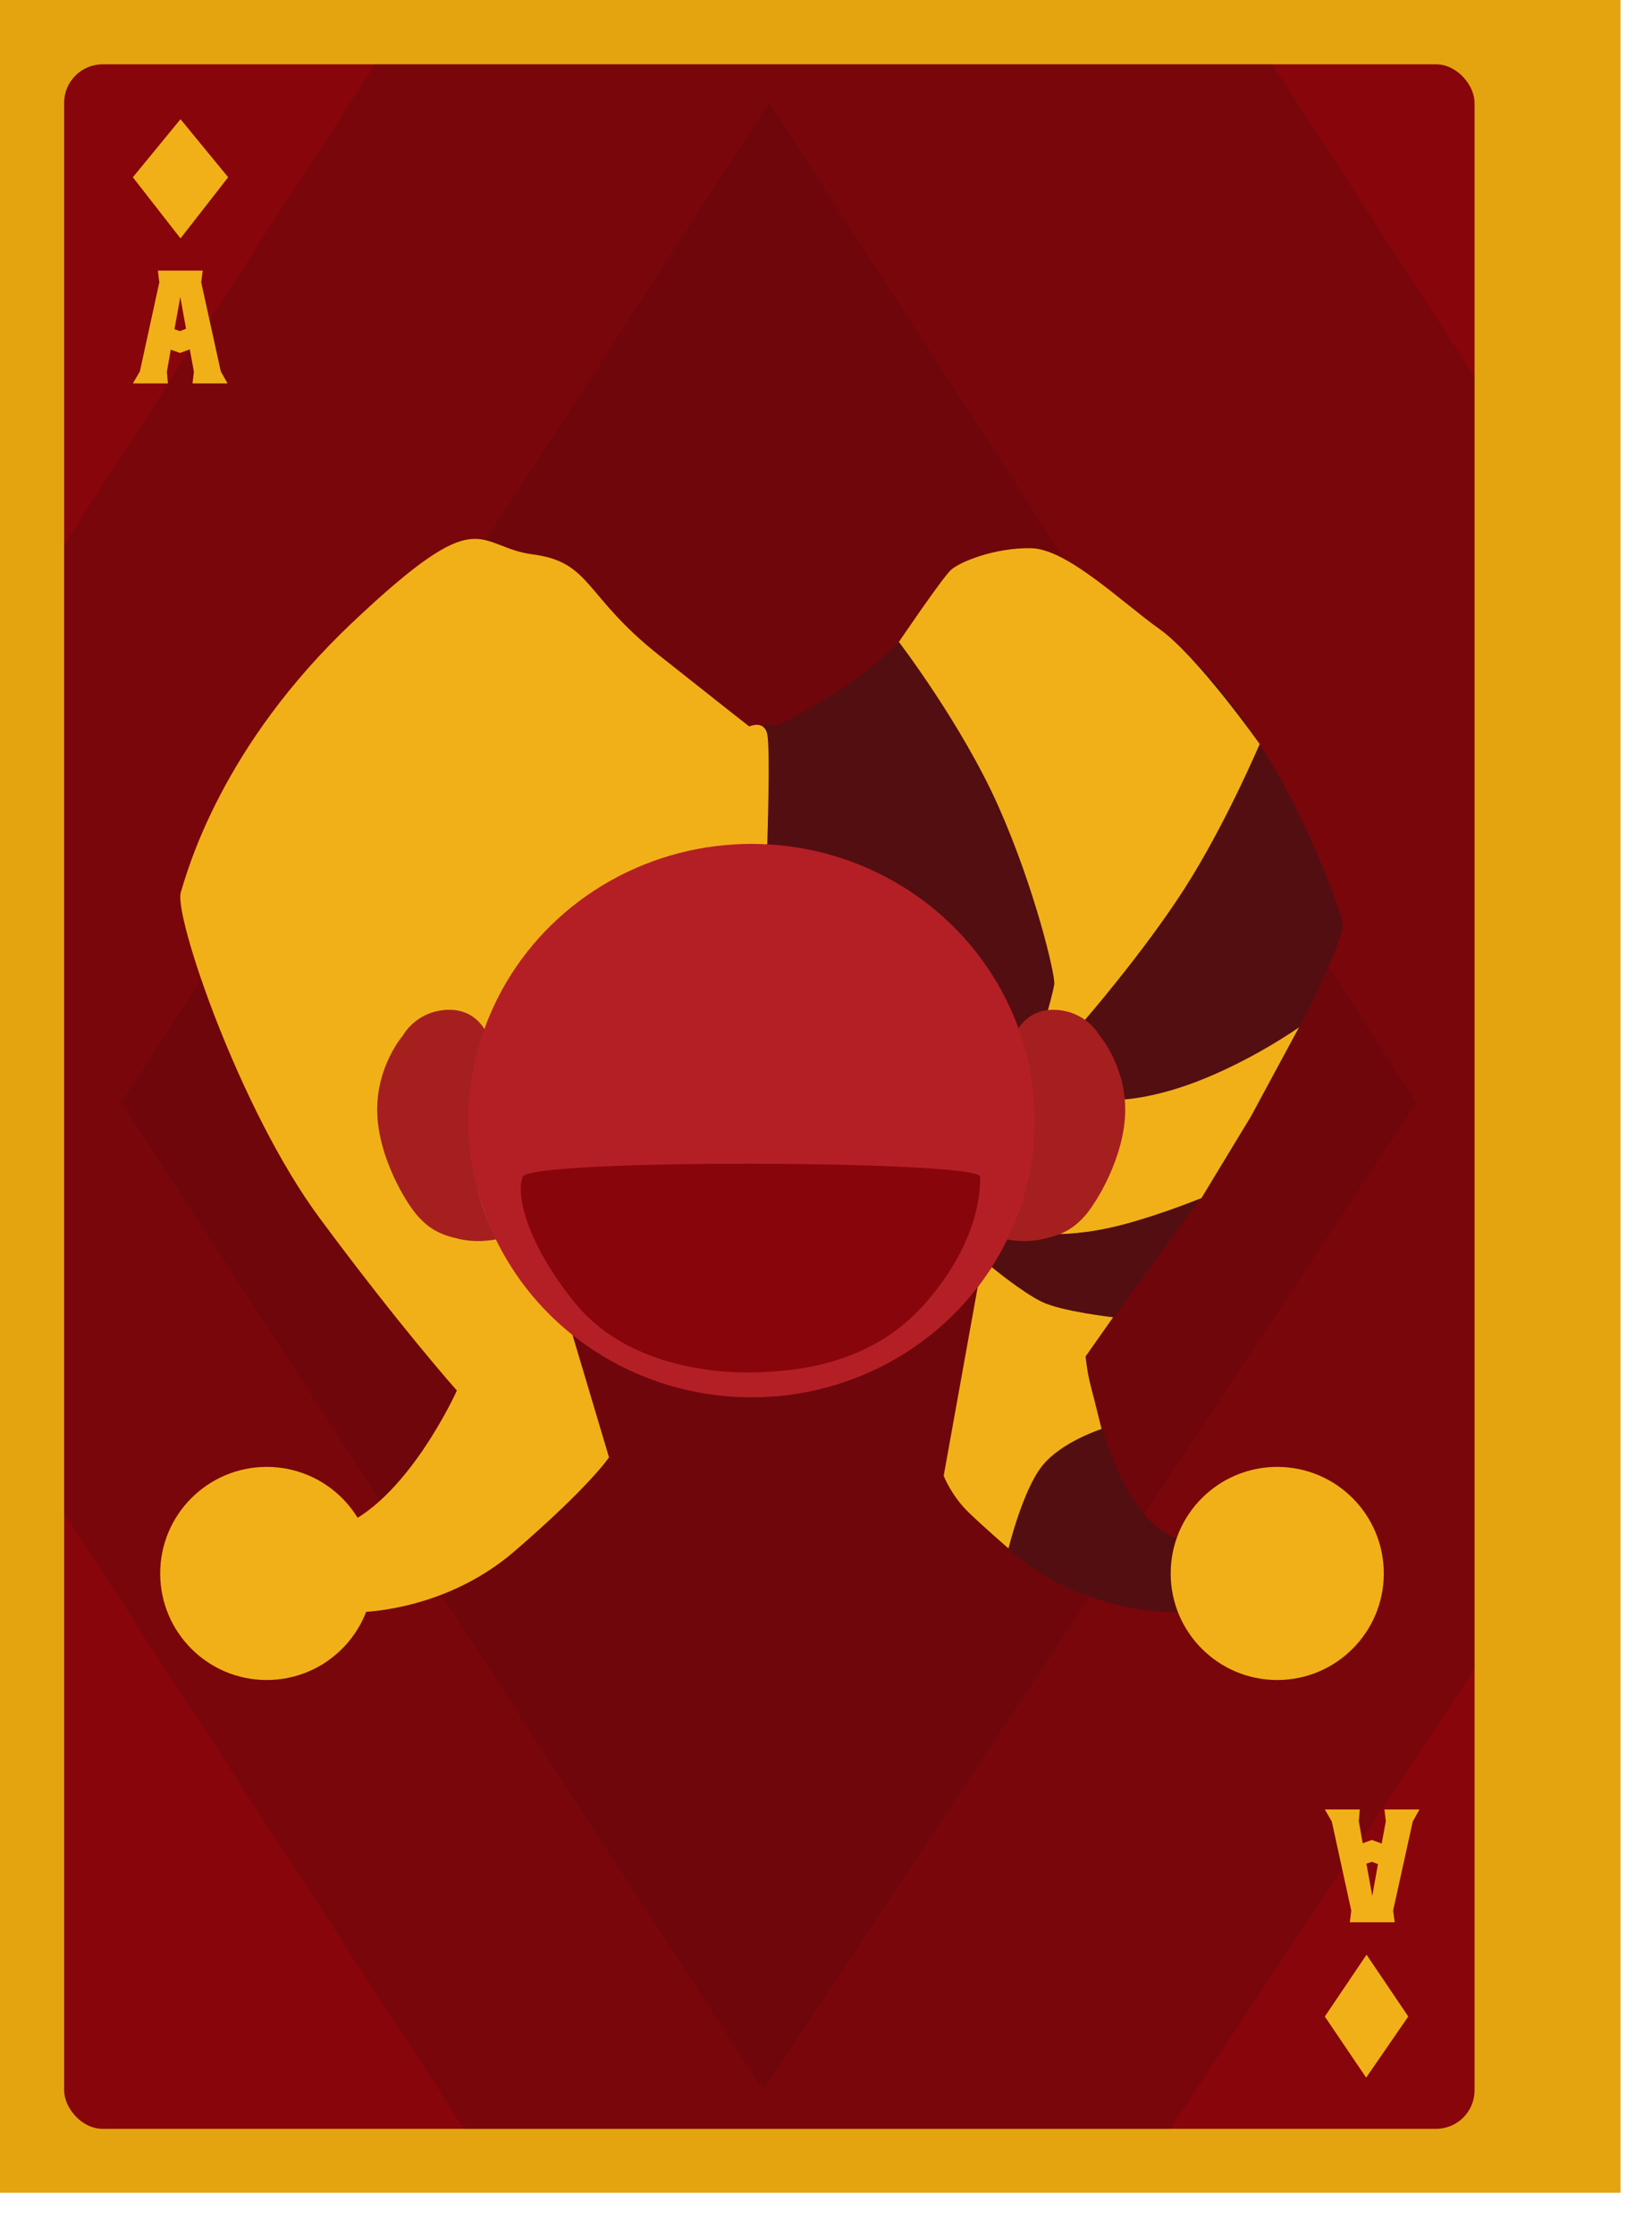 <svg width="34" height="46" viewBox="0 0 34 46" fill="none" xmlns="http://www.w3.org/2000/svg">
<rect width="33.353" height="45.125" fill="#E3A410"/>
<g clip-path="url(#clip0_33_11592)">
<rect x="1.32" y="1.324" width="29.028" height="42.486" rx="0.792" fill="#88050B"/>
<path d="M2.5 22.691L15.826 2.113L29.153 22.691L15.705 43.016L2.5 22.691Z" fill="#7B060B"/>
<path d="M2.734 3.648L3.715 2.453L4.696 3.648L3.715 4.906L2.734 3.648Z" fill="#F1B018"/>
<path d="M27.266 41.499L28.125 40.227L28.984 41.499L28.117 42.757L27.266 41.499Z" fill="#F1B018"/>
<path d="M-5.148 21.19L16.952 -12.93L39.053 21.19L16.752 54.89L-5.148 21.19Z" fill="#4E080C" fill-opacity="0.25"/>
<path d="M15.592 15.1C15.526 15.404 15.592 17.36 15.592 17.36L20.481 24.508L19.437 30.309C19.437 30.309 19.226 30.56 20.785 31.908C22.344 33.255 24.22 33.176 24.22 33.176C24.22 33.176 25.647 32.159 24.22 31.657C22.793 31.154 22.344 27.917 22.344 27.917C22.344 27.917 24.114 25.446 24.735 24.627C25.357 23.808 27.775 19.434 27.629 18.959C27.484 18.483 26.295 14.836 23.797 12.894C21.3 10.951 21.617 11.242 20.415 11.4C19.212 11.559 19.331 12.352 18.419 13.29C17.508 14.228 15.962 14.942 15.962 14.942C15.962 14.942 15.658 14.796 15.592 15.1Z" fill="#530E11"/>
<path d="M21.444 30.174C21.047 30.676 20.756 31.866 20.756 31.866C20.756 31.866 20.294 31.469 19.937 31.126C19.58 30.782 19.422 30.372 19.422 30.372L20.122 26.488L20.413 26.078C20.413 26.078 21.034 26.593 21.444 26.792C21.853 26.99 22.91 27.109 22.91 27.109L22.342 27.915C22.395 28.377 22.451 28.517 22.514 28.774C22.564 28.977 22.608 29.148 22.672 29.408C22.672 29.408 21.84 29.672 21.444 30.174Z" fill="#F1B018"/>
<path d="M24.82 22.184C23.737 22.634 23.01 22.634 23.01 22.634C23.01 22.634 23.291 22.924 22.918 23.955C22.544 24.986 21.781 25.395 21.781 25.395C21.781 25.395 22.336 25.409 23.129 25.197C23.922 24.986 24.728 24.655 24.728 24.655L25.745 22.977L26.736 21.141C26.736 21.141 25.904 21.735 24.82 22.184Z" fill="#F1B018"/>
<path d="M21.566 20.795C21.566 20.795 21.671 20.425 21.698 20.254C21.724 20.082 21.301 18.285 20.548 16.593C19.795 14.902 18.5 13.211 18.5 13.211C18.5 13.211 19.385 11.903 19.57 11.731C19.755 11.559 20.482 11.268 21.222 11.282C21.962 11.295 23.085 12.392 23.865 12.947C24.644 13.502 25.926 15.312 25.926 15.312C25.926 15.312 25.226 16.963 24.38 18.285C23.534 19.606 22.292 21.033 22.292 21.033L21.566 20.795Z" fill="#F1B018"/>
<path d="M15.791 15.11C15.857 15.413 15.791 17.369 15.791 17.369L10.902 24.517L12.534 29.991C12.534 29.991 12.157 30.569 10.598 31.917C9.039 33.265 7.163 33.185 7.163 33.185C7.163 33.185 5.505 31.947 6.932 31.445C8.359 30.943 9.403 28.617 9.403 28.617C9.403 28.617 8.227 27.296 6.575 25.063C4.923 22.83 3.575 18.839 3.721 18.364C3.866 17.888 4.553 15.364 7.249 12.814C9.944 10.264 9.766 11.251 10.968 11.41C12.171 11.568 12.019 12.259 13.552 13.475C15.084 14.69 15.421 14.951 15.421 14.951C15.421 14.951 15.725 14.806 15.791 15.11Z" fill="#F1B018"/>
<path d="M21.718 20.782C21.071 20.756 20.886 21.311 20.886 21.311C20.886 21.311 21.229 21.812 21.229 23.265C21.229 24.719 20.688 25.499 20.688 25.499C20.688 25.499 21.058 25.592 21.467 25.499C21.877 25.407 22.088 25.288 22.326 25.024C22.564 24.759 23.145 23.808 23.158 22.87C23.172 21.932 22.63 21.311 22.63 21.311C22.63 21.311 22.366 20.809 21.718 20.782Z" fill="#A51F1F"/>
<path d="M9.204 20.782C9.851 20.756 10.036 21.311 10.036 21.311C10.036 21.311 9.693 21.812 9.693 23.265C9.693 24.719 10.234 25.499 10.234 25.499C10.234 25.499 9.864 25.592 9.455 25.499C9.045 25.407 8.834 25.288 8.596 25.024C8.358 24.759 7.777 23.808 7.763 22.87C7.75 21.932 8.292 21.311 8.292 21.311C8.292 21.311 8.556 20.809 9.204 20.782Z" fill="#A51F1F"/>
<ellipse cx="15.468" cy="23.062" rx="5.827" ry="5.695" fill="#B41F25"/>
<circle cx="5.49" cy="32.381" r="2.193" fill="#F1B018"/>
<circle cx="26.287" cy="32.381" r="2.193" fill="#F1B018"/>
<path d="M20.171 24.215C20.16 23.878 10.912 23.843 10.76 24.215C10.609 24.587 10.849 25.598 11.837 26.818C12.825 28.038 14.534 28.268 15.526 28.244C16.518 28.219 17.977 28.038 19.046 26.818C20.115 25.598 20.183 24.552 20.171 24.215Z" fill="#88050B"/>
<path d="M3.962 7.891L3.991 7.652L3.906 7.19L3.703 7.264L3.514 7.196L3.435 7.649L3.455 7.891H2.734L2.879 7.643L3.279 5.81L3.249 5.569H4.173L4.141 5.81L4.544 7.643L4.683 7.891H3.962ZM3.829 6.766L3.711 6.113L3.591 6.775L3.703 6.814L3.829 6.766Z" fill="#F1B018"/>
<path d="M28.493 37.238L28.522 37.477L28.437 37.939L28.234 37.865L28.046 37.933L27.966 37.48L27.987 37.238H27.266L27.41 37.486L27.81 39.319L27.781 39.56H28.705L28.672 39.319L29.076 37.486L29.214 37.238H28.493ZM28.36 38.362L28.243 39.016L28.122 38.354L28.234 38.315L28.36 38.362Z" fill="#F1B018"/>
</g>
<defs>
<clipPath id="clip0_33_11592">
<rect x="1.32" y="1.324" width="29.028" height="42.486" rx="0.792" fill="white"/>
</clipPath>
</defs>
</svg>

